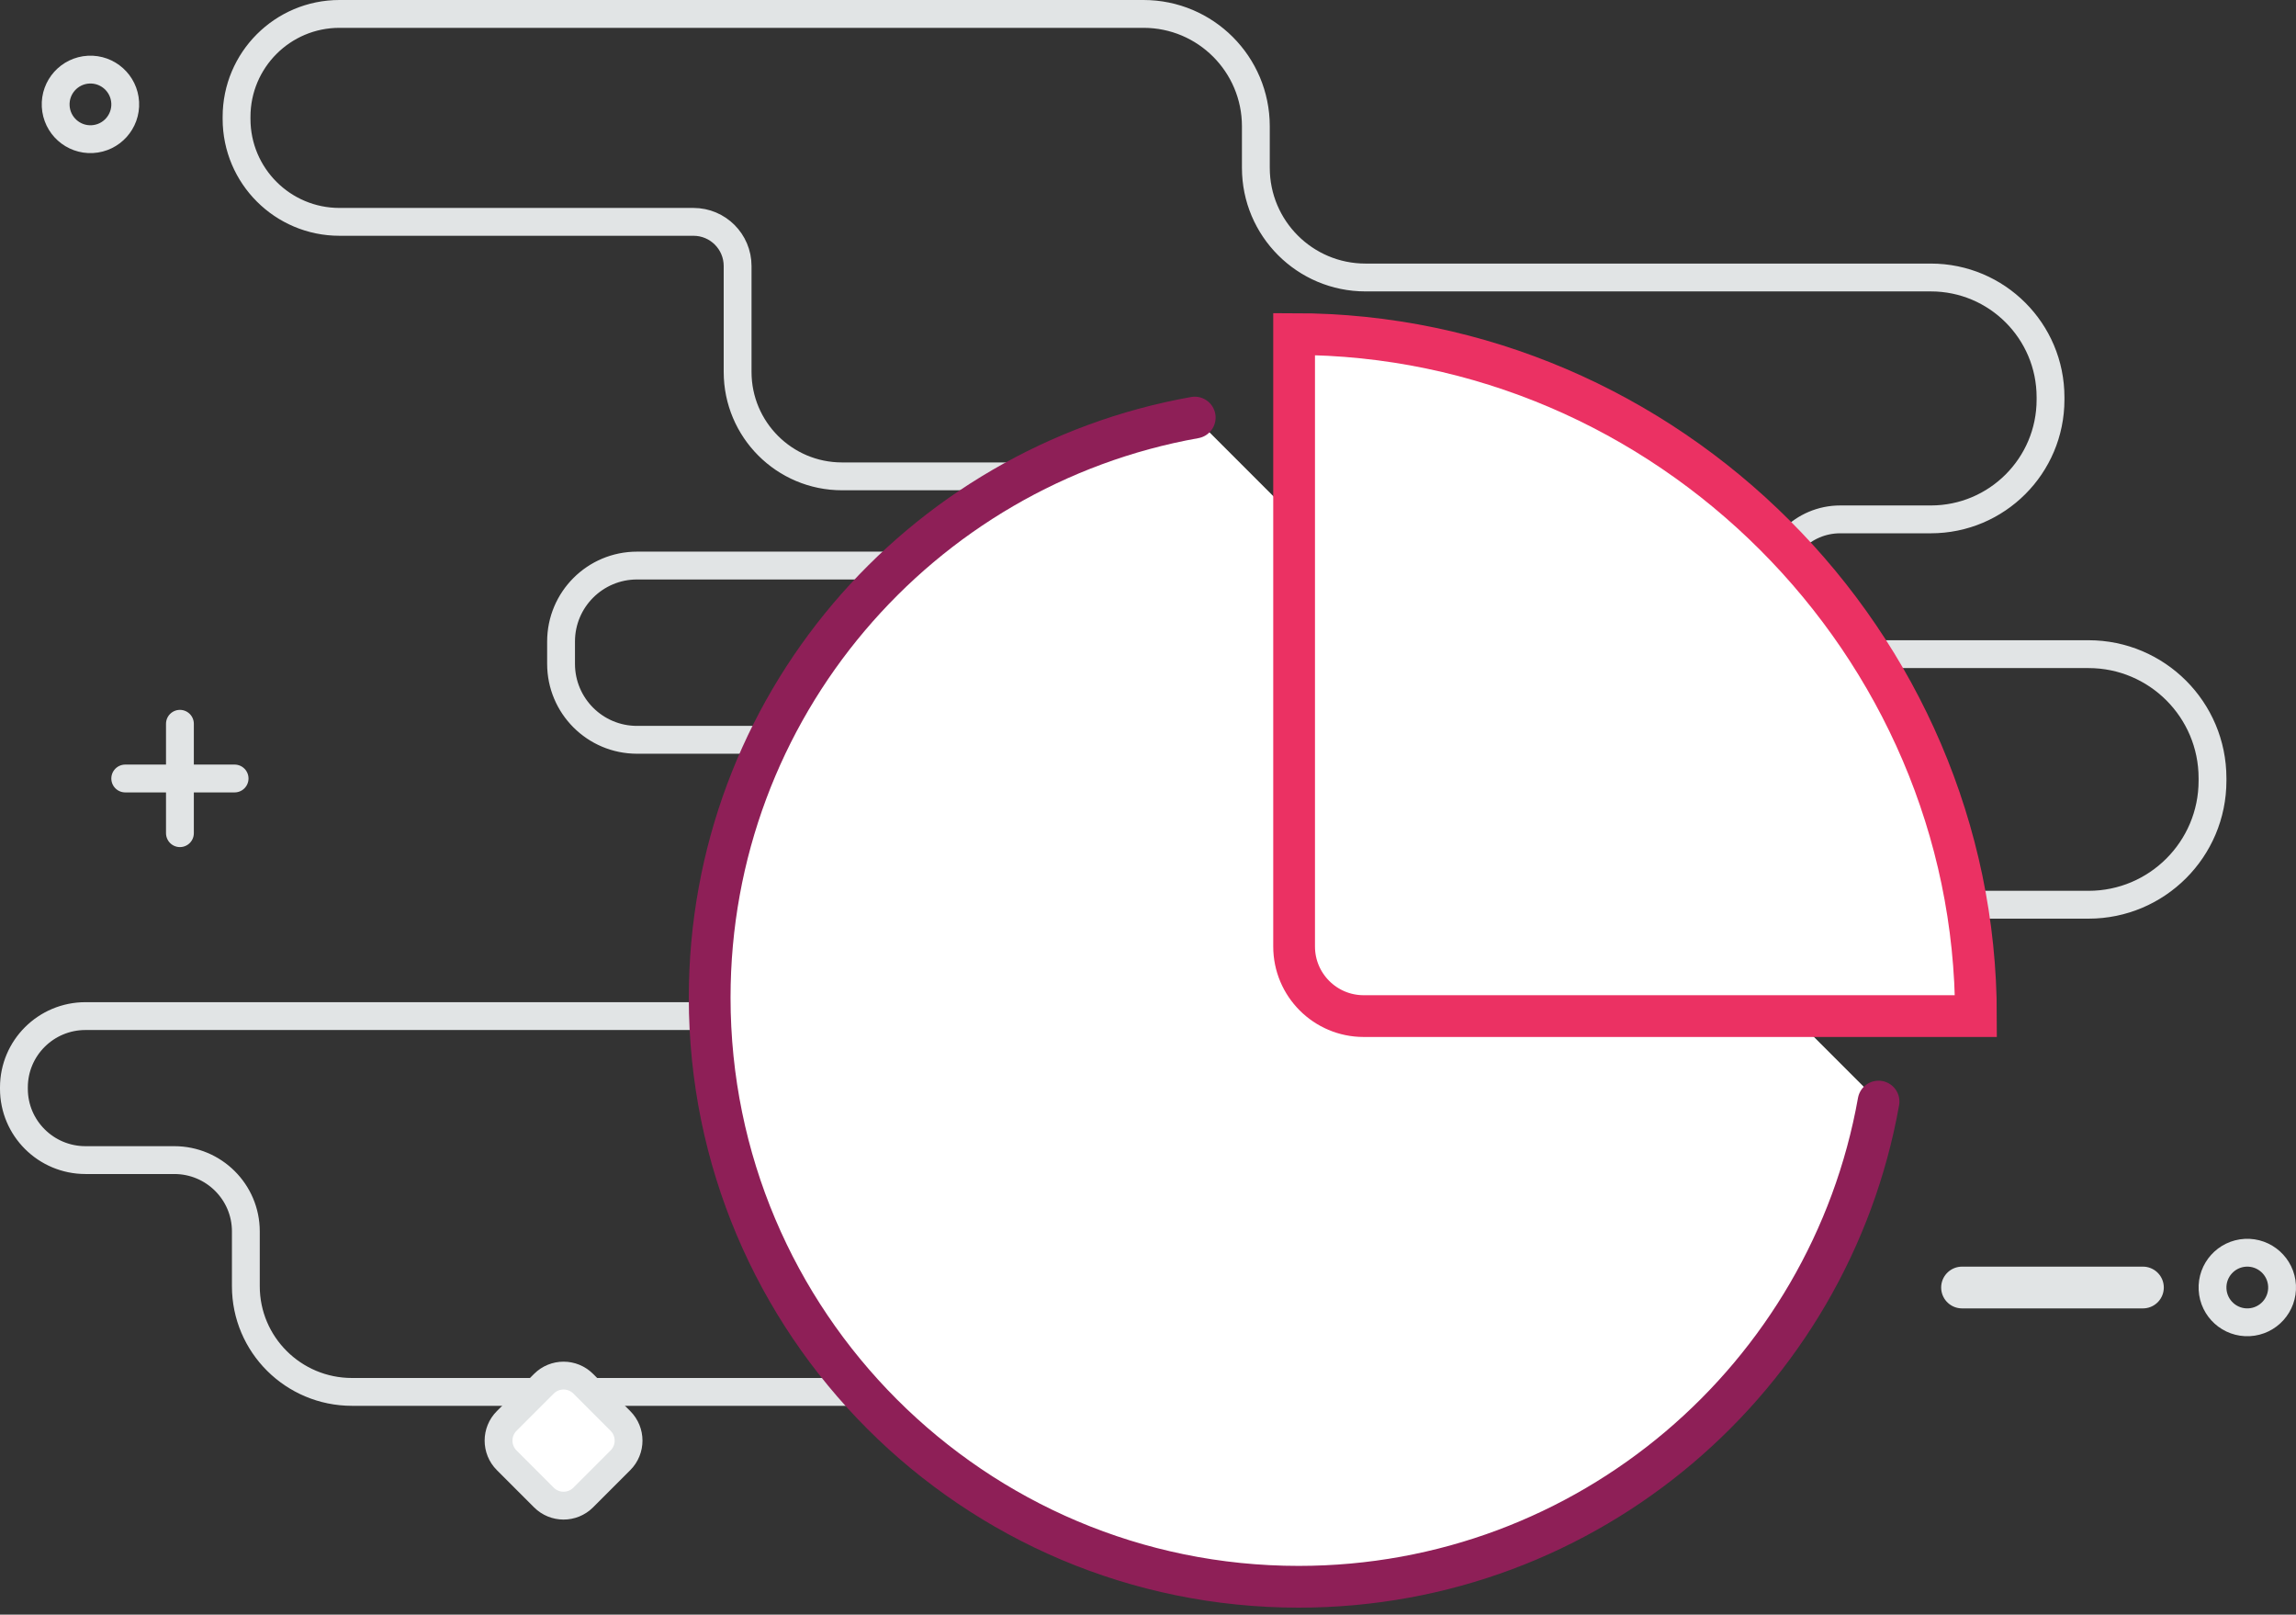 <?xml version="1.0" encoding="UTF-8"?>
<svg width="165px" height="116px" viewBox="0 0 165 116" version="1.1" xmlns="http://www.w3.org/2000/svg" xmlns:xlink="http://www.w3.org/1999/xlink">
    <rect x="0" y="0" width="165" height="116" fill="#333333" stroke="none"/>
    <!-- Generator: Sketch 57 (83077) - https://sketch.com -->
    <title>illo-insights</title>
    <desc>Created with Sketch.</desc>
    <g id="Page-1" stroke="none" stroke-width="1" fill="none" fill-rule="evenodd">
        <g id="illo-insights" transform="translate(1, 1)">
            <path d="M140,91.5 L153,91.5" id="Stroke-2-Copy-2" stroke="#E1E4E5" stroke-width="3" stroke-linecap="round" stroke-linejoin="round"></path>
            <g id="Group-6-Copy-2" transform="translate(8, 51)" stroke="#E1E4E5" stroke-linecap="round" stroke-linejoin="round" stroke-width="2">
                <path d="M3.93,1.49213975e-13 L3.93,7.859" id="Stroke-7"></path>
                <path d="M3.33066907e-14,3.93 L7.859,3.93" id="Stroke-9"></path>
            </g>
            <path d="M162.997,91.369 C163.069,92.748 162.01,93.924 160.631,93.997 C159.252,94.069 158.076,93.01 158.003,91.631 C157.931,90.252 158.99,89.076 160.369,89.003 C161.748,88.932 162.924,89.99 162.997,91.369 Z" id="Stroke-12-Copy-2" stroke="#E1E4E5" stroke-width="2" stroke-linecap="round" stroke-linejoin="round"></path>
            <path d="M7.997,6.369 C8.069,7.748 7.01,8.924 5.631,8.997 C4.252,9.069 3.076,8.01 3.003,6.631 C2.931,5.252 3.99,4.076 5.369,4.003 C6.748,3.932 7.924,4.99 7.997,6.369 Z" id="Stroke-12-Copy-3" stroke="#E1E4E5" stroke-width="2" stroke-linecap="round" stroke-linejoin="round"></path>
            <path d="M16,8.911 L16,9.091 C16,14.013 19.99,18.003 24.912,18.003 L42.755,18.003 C45.402,18.003 47.548,20.149 47.548,22.796 L47.548,22.893 C47.548,25.54 45.402,27.686 42.755,27.686 L36.243,27.686 C31.492,27.686 27.641,31.537 27.641,36.288 L27.641,36.462 C27.641,41.212 31.492,45.064 36.243,45.064 L76.869,45.064 C81.221,45.064 84.749,48.591 84.749,52.943 L84.749,55.927 C84.749,60.385 88.363,64 92.822,64 L150.605,64 C154.689,64 158,60.689 158,56.605 L158,56.456 C158,52.371 154.689,49.061 150.605,49.061 L125.165,49.061 C123.412,49.061 121.992,47.64 121.992,45.888 L121.992,38.281 C121.992,34.136 118.632,30.777 114.488,30.777 L100.817,30.777 C99.064,30.777 97.644,29.356 97.644,27.605 L97.644,27.54 C97.644,25.789 99.064,24.368 100.817,24.368 L129.221,24.368 C132.236,24.368 134.68,21.924 134.68,18.91 L134.68,17.307 C134.68,14.292 132.236,11.849 129.221,11.849 L107.517,11.849 C105.764,11.849 104.344,10.428 104.344,8.676 L104.344,6.571 C104.344,2.942 101.402,0 97.772,0 L24.912,0 C19.99,0 16,3.989 16,8.911 Z" id="Stroke-18" stroke="#E1E4E5" stroke-width="2" stroke-linecap="round" stroke-linejoin="round" transform="translate(87, 32) rotate(-180) translate(-87, -32) "></path>
            <path d="M84.332,79.593 L84.332,83.533 C84.332,86.361 86.636,88.654 89.477,88.654 L95.855,88.654 C98.697,88.654 101,90.947 101,93.775 L101,93.879 C101,96.707 98.697,99 95.855,99 L40.715,99 C36.636,99 33.329,95.708 33.329,91.647 L33.329,91.519 C33.329,88.558 30.917,86.157 27.942,86.157 L6.969,86.157 C3.12,86.157 0,83.051 0,79.22 L0,78.937 C0,75.106 3.12,72 6.969,72 L76.704,72 C80.917,72 84.332,75.399 84.332,79.593 Z" id="Stroke-15" stroke="#E1E4E5" stroke-width="2" stroke-linecap="round" stroke-linejoin="round" transform="translate(50.5, 85.5) scale(-1, -1) translate(-50.5, -85.5) "></path>
            <path d="M134,78.141 C130.472,97.956 113.157,113 92.329,113 C68.951,113 50,94.049 50,70.671 C50,49.843 65.044,32.528 84.859,29 L84.859,29" id="Path" stroke="#8E1F57" stroke-width="3" fill="#FFFFFF" stroke-linecap="round" stroke-linejoin="round"></path>
            <path d="M92,23 C118.805,23 141,45.206 141,72 C126.333,72 111.667,72 97,72 C94.239,72 92,69.761 92,67 C92,52.333 92,37.667 92,23 Z" id="Path" stroke="#EB3163" stroke-width="3" fill="#FFFFFF"></path>
            <path d="M38.086,106.586 L35.414,103.914 C34.633,103.133 34.633,101.867 35.414,101.086 L38.086,98.414 C38.867,97.633 40.133,97.633 40.914,98.414 L43.586,101.086 C44.367,101.867 44.367,103.133 43.586,103.914 L40.914,106.586 C40.133,107.367 38.867,107.367 38.086,106.586 Z" id="Stroke-4" stroke="#E1E4E5" stroke-width="2" fill="#FFFFFF" stroke-linecap="round" stroke-linejoin="round"></path>
        </g>
    </g>
</svg>